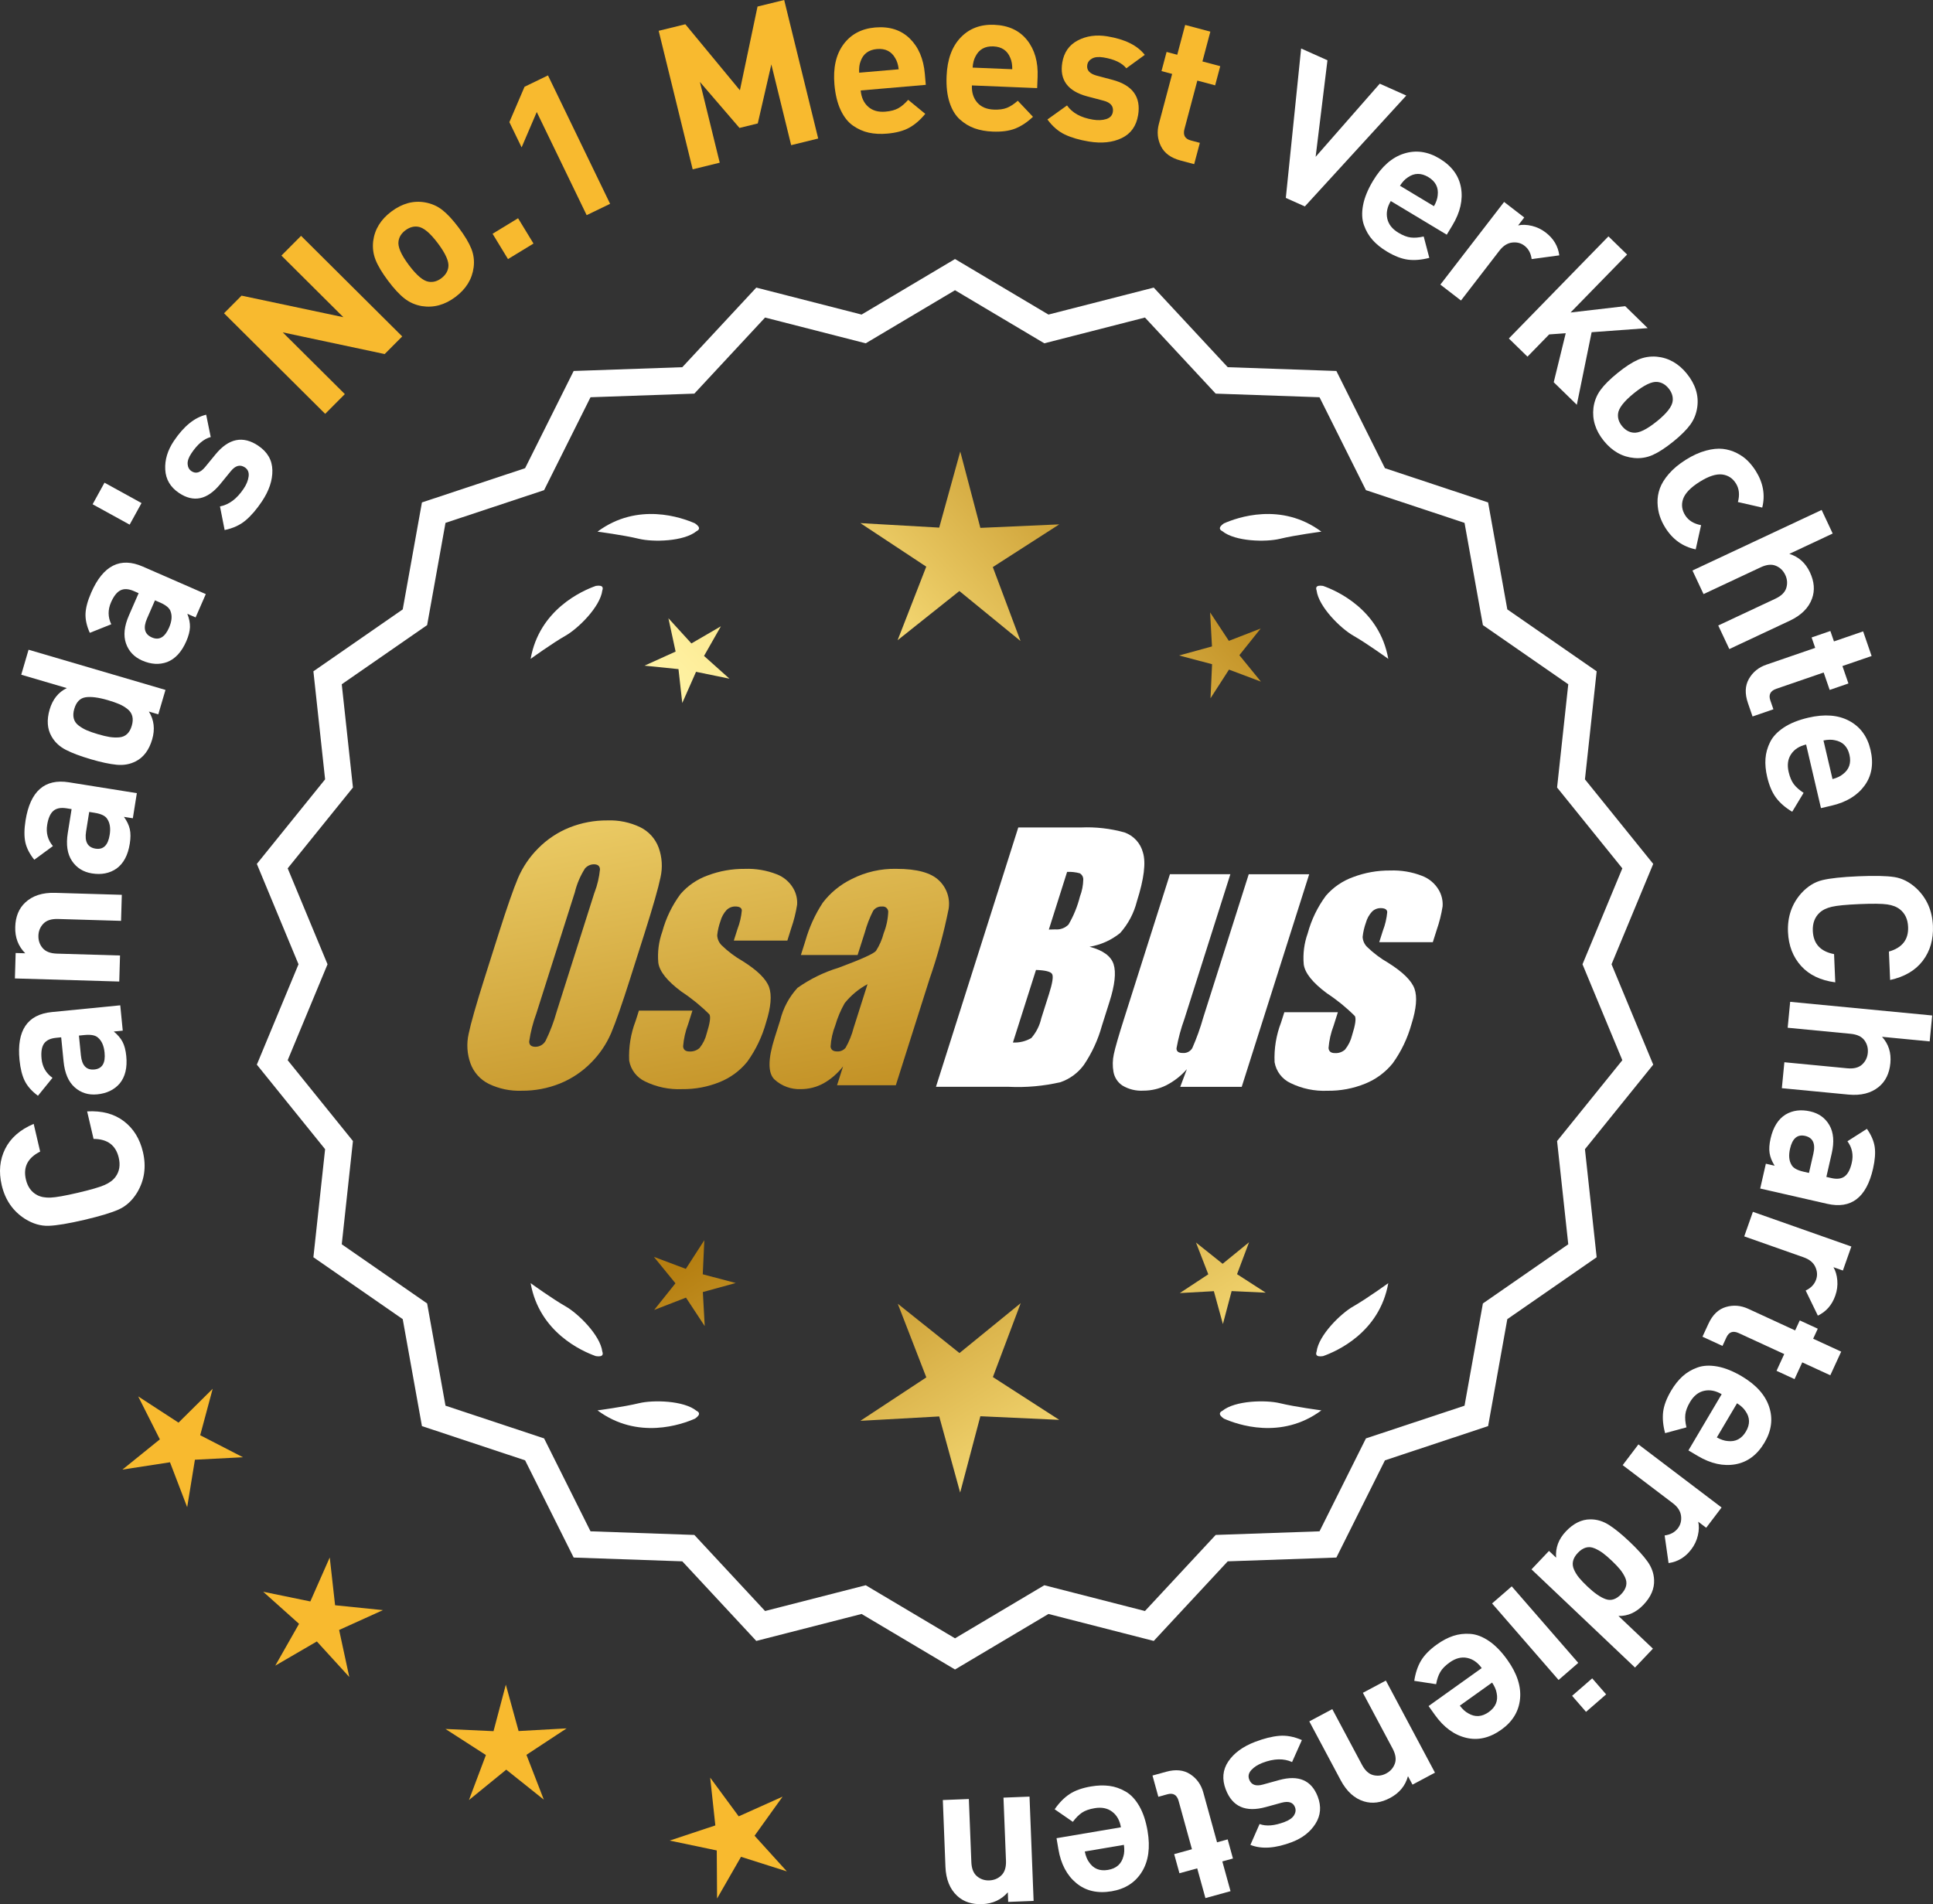 <?xml version="1.0" encoding="UTF-8"?>
<svg id="Layer_2" data-name="Layer 2" xmlns="http://www.w3.org/2000/svg" xmlns:xlink="http://www.w3.org/1999/xlink" viewBox="0 0 173.647 171.093">
  <rect x="0" y="0" width="173.647" height="171.093" fill="#333333" stroke="none"/>
  <defs>
    <style>
      .cls-1 {
        fill: url(#linear-gradient-8);
      }

      .cls-2 {
        fill: url(#linear-gradient-7);
      }

      .cls-3 {
        fill: url(#linear-gradient-5);
      }

      .cls-4 {
        fill: url(#linear-gradient-6);
      }

      .cls-5 {
        fill: url(#linear-gradient-9);
      }

      .cls-6 {
        fill: url(#linear-gradient-4);
      }

      .cls-7 {
        fill: url(#linear-gradient-3);
      }

      .cls-8 {
        fill: url(#linear-gradient-2);
      }

      .cls-9 {
        fill: url(#linear-gradient);
      }

      .cls-10 {
        fill: #f8ba2f;
      }

      .cls-11 {
        fill: #fff;
      }
    </style>
    <linearGradient id="linear-gradient" x1="112.145" y1="196.266" x2="60.72" y2="113.747" gradientUnits="userSpaceOnUse">
      <stop offset="0" stop-color="#f9df7b"/>
      <stop offset=".279" stop-color="#b57e10"/>
      <stop offset=".323" stop-color="#c89d38"/>
      <stop offset=".417" stop-color="#efda86"/>
      <stop offset=".46" stop-color="#fff3a6"/>
      <stop offset=".642" stop-color="#f9df7b"/>
      <stop offset="1" stop-color="#b57e10"/>
    </linearGradient>
    <linearGradient id="linear-gradient-2" x1="125.392" y1="188.01" x2="73.967" y2="105.491" xlink:href="#linear-gradient"/>
    <linearGradient id="linear-gradient-3" x1="146.92" y1="174.595" x2="95.494" y2="92.075" xlink:href="#linear-gradient"/>
    <linearGradient id="linear-gradient-4" x1="46.707" y1="64.216" x2="78.4" y2="235.234" gradientUnits="userSpaceOnUse">
      <stop offset="0" stop-color="#f9df7b"/>
      <stop offset=".279" stop-color="#b57e10"/>
      <stop offset=".284" stop-color="#e5c25b"/>
      <stop offset=".286" stop-color="#f9df7b"/>
      <stop offset=".46" stop-color="#fff3a6"/>
      <stop offset=".642" stop-color="#f9df7b"/>
      <stop offset="1" stop-color="#b57e10"/>
    </linearGradient>
    <linearGradient id="linear-gradient-5" x1="59.215" y1="61.898" x2="90.908" y2="232.916" xlink:href="#linear-gradient-4"/>
    <linearGradient id="linear-gradient-6" x1="71.84" y1="59.558" x2="103.533" y2="230.577" xlink:href="#linear-gradient-4"/>
    <linearGradient id="linear-gradient-7" x1="51.154" y1="113.617" x2="116.931" y2="52.624" xlink:href="#linear-gradient"/>
    <linearGradient id="linear-gradient-8" x1="28.935" y1="89.655" x2="94.712" y2="28.663" xlink:href="#linear-gradient"/>
    <linearGradient id="linear-gradient-9" x1="35.991" y1="97.264" x2="101.767" y2="36.272" xlink:href="#linear-gradient"/>
  </defs>
  <g id="Layer_1-2" data-name="Layer 1">
    <g>
      <g>
        <polygon class="cls-10" points="19.106 124.784 16.037 127.826 12.415 125.469 14.36 129.328 10.999 132.045 15.271 131.387 16.815 135.423 17.51 131.158 21.826 130.936 17.984 128.957 19.106 124.784"/>
        <polygon class="cls-10" points="30.102 144.234 29.622 139.939 27.877 143.892 23.644 143.021 26.864 145.903 24.729 149.66 28.464 147.487 31.377 150.68 30.465 146.455 34.401 144.672 30.102 144.234"/>
        <polygon class="cls-10" points="46.587 155.537 45.44 151.369 44.335 155.547 40.018 155.35 43.65 157.692 42.128 161.736 45.478 159.006 48.854 161.704 47.292 157.674 50.901 155.297 46.587 155.537"/>
        <polygon class="cls-10" points="67.784 164.943 70.302 161.431 66.359 163.201 63.797 159.721 64.261 164.017 60.16 165.379 64.389 166.265 64.417 170.586 66.567 166.837 70.685 168.146 67.784 164.943"/>
      </g>
      <g>
        <path class="cls-11" d="M85.792,149.645l-8.345-4.961-9.405,2.409-6.61-7.111-9.703-.338-4.338-8.685-9.214-3.058-1.716-9.556-7.98-5.53,1.046-9.652-6.098-7.554,3.723-8.967-3.723-8.967,6.098-7.554-1.046-9.652,7.98-5.53,1.716-9.556,9.214-3.058,4.338-8.685,9.703-.338,6.61-7.111,9.405,2.409,8.345-4.961,8.345,4.961,9.405-2.409,6.61,7.111,9.703.338,4.338,8.685,9.214,3.058,1.716,9.556,7.98,5.53-1.046,9.652,6.098,7.554-3.723,8.967,3.723,8.967-6.098,7.554,1.046,9.652-7.98,5.53-1.716,9.556-9.214,3.058-4.338,8.685-9.703.338-6.61,7.111-9.405-2.409-8.345,4.961ZM77.722,142.769l8.07,4.797,8.07-4.797,9.095,2.329,6.392-6.877,9.383-.327,4.195-8.399,8.91-2.957,1.659-9.241,7.716-5.348-1.011-9.334,5.897-7.305-3.6-8.671,3.6-8.671-5.897-7.305,1.011-9.334-7.716-5.348-1.659-9.241-8.91-2.957-4.195-8.399-9.383-.327-6.392-6.877-9.095,2.329-8.07-4.797-8.07,4.797-9.095-2.329-6.392,6.877-9.383.327-4.195,8.399-8.91,2.957-1.659,9.241-7.716,5.348,1.011,9.334-5.897,7.305,3.6,8.671-3.6,8.671,5.897,7.305-1.011,9.334,7.716,5.348,1.659,9.241,8.91,2.957,4.195,8.399,9.383.327,6.392,6.877,9.095-2.329Z"/>
        <path class="cls-11" d="M85.792,150.007l-8.393-4.99-9.459,2.423-6.647-7.152-9.759-.34-4.363-8.735-9.267-3.076-1.726-9.61-8.025-5.562,1.052-9.708-6.133-7.598,3.744-9.018-3.744-9.018,6.133-7.598-1.052-9.708,8.025-5.562,1.726-9.611,9.267-3.076,4.363-8.735,9.759-.34,6.647-7.152,9.459,2.423,8.393-4.99,8.394,4.99,9.459-2.423,6.647,7.152,9.759.34,4.363,8.735,9.268,3.076,1.725,9.611,8.026,5.562-1.052,9.708,6.133,7.598-3.744,9.018,3.744,9.018-6.133,7.598,1.052,9.708-8.026,5.562-1.725,9.61-9.268,3.076-4.363,8.735-9.759.34-6.647,7.152-9.459-2.423-8.394,4.99ZM77.495,144.351l8.297,4.932,8.298-4.932,9.351,2.395,6.572-7.07,9.646-.336,4.313-8.635,9.162-3.041,1.706-9.501,7.934-5.499-1.041-9.597,6.064-7.511-3.702-8.916,3.702-8.915-6.064-7.511,1.041-9.596-7.934-5.499-1.706-9.501-9.162-3.041-4.313-8.636-9.646-.336-6.572-7.07-9.351,2.396-8.298-4.933-8.297,4.933-9.351-2.396-6.572,7.07-9.647.336-4.313,8.636-9.162,3.041-1.706,9.501-7.934,5.499,1.04,9.596-6.063,7.511,3.702,8.915-3.702,8.916,6.063,7.511-1.04,9.597,7.934,5.499,1.706,9.501,9.162,3.041,4.313,8.635,9.647.336,6.572,7.07,9.351-2.395ZM85.792,147.928l-8.118-4.826-9.149,2.344-6.429-6.918-9.439-.329-4.22-8.449-8.963-2.975-1.668-9.295-7.762-5.38,1.017-9.389-5.932-7.349,3.621-8.722-3.621-8.722,5.932-7.349-1.017-9.39,7.762-5.379,1.668-9.295,8.963-2.975,4.22-8.449,9.439-.329,6.429-6.918,9.149,2.343,8.118-4.826,8.118,4.826,9.149-2.343,6.429,6.918,9.439.329,4.22,8.449,8.963,2.975,1.669,9.295,7.762,5.379-1.017,9.39,5.932,7.349-3.622,8.722,3.622,8.722-5.932,7.349,1.017,9.389-7.762,5.38-1.669,9.295-8.963,2.975-4.22,8.449-9.439.329-6.429,6.918-9.149-2.344-8.118,4.826ZM77.77,142.436l8.022,4.769,8.022-4.769,9.041,2.316,6.354-6.836,9.327-.325,4.17-8.349,8.857-2.939,1.649-9.186,7.67-5.316-1.005-9.278,5.862-7.262-3.579-8.62,3.579-8.619-5.862-7.262,1.005-9.278-7.67-5.316-1.649-9.186-8.857-2.939-4.17-8.349-9.327-.325-6.354-6.836-9.041,2.315-8.022-4.769-8.022,4.769-9.041-2.315-6.354,6.836-9.327.325-4.17,8.349-8.858,2.939-1.649,9.186-7.67,5.316,1.005,9.278-5.862,7.262,3.579,8.619-3.579,8.62,5.862,7.262-1.005,9.278,7.67,5.316,1.649,9.186,8.858,2.939,4.17,8.349,9.327.325,6.354,6.836,9.041-2.316Z"/>
      </g>
      <g>
        <polygon class="cls-9" points="63.131 114.496 63.271 111.435 61.61 114.01 58.742 112.931 60.678 115.306 58.766 117.7 61.623 116.593 63.308 119.151 63.138 116.092 66.093 115.28 63.131 114.496"/>
        <polygon class="cls-8" points="91.692 117.091 86.193 121.573 80.65 117.145 83.214 123.76 77.29 127.663 84.373 127.269 86.254 134.109 88.068 127.251 95.155 127.576 89.193 123.731 91.692 117.091"/>
        <polygon class="cls-7" points="111.127 114.486 112.206 111.618 109.831 113.554 107.437 111.641 108.544 114.498 105.985 116.184 109.045 116.014 109.857 118.968 110.641 116.006 113.702 116.147 111.127 114.486"/>
      </g>
      <g>
        <path class="cls-11" d="M109.8,126.77c-.114.057-.184.124-.207.201-.001.001-.002.002-.003.003.001 0.0.001 0.0.002.001-.036.131.066.291.35.488,1.179.524,5.149,1.947,8.764-.74,0,0-2.348-.308-3.726-.643-1.249-.304-4.027-.256-5.179.691Z"/>
        <path class="cls-11" d="M118.26,121.732c0.0.001-0.0.003,0,.004.001-0.0.001-0.0.002-.001.063.12.248.166.589.115,1.217-.428,5.08-2.121,5.862-6.557,0,0-1.918,1.389-3.15,2.091-1.117.637-3.103,2.579-3.29,4.059-.043.12-.049.217-.013.288Z"/>
      </g>
      <g>
        <path class="cls-11" d="M62.581,126.77c.114.057.184.124.207.201.001.001.002.002.003.003-.001 0-.001 0-.002.001.036.131-.066.291-.35.488-1.179.524-5.149,1.947-8.764-.74,0,0,2.348-.308,3.726-.643,1.249-.304,4.027-.256,5.179.691Z"/>
        <path class="cls-11" d="M54.121,121.732c-0.0.001 0.0.003,0,.004-.001-0-.001-0-.002-.001-.063.12-.248.166-.589.115-1.217-.428-5.08-2.121-5.862-6.557,0,0,1.918,1.389,3.15,2.091,1.117.637,3.103,2.579,3.29,4.059.043.12.049.217.013.288Z"/>
      </g>
      <g>
        <path class="cls-11" d="M62.581,47.723c.114-.057.184-.124.207-.201.001-.001.002-.002.003-.003-.001-0-.001-0-.002-.001.036-.131-.066-.291-.35-.488-1.179-.524-5.149-1.947-8.764.74,0,0,2.348.308,3.726.643,1.249.304,4.027.256,5.179-.691Z"/>
        <path class="cls-11" d="M54.121,52.761c-0-.001 0-.003,0-.004-.001 0-.001 0-.002.001-.063-.12-.248-.166-.589-.115-1.217.428-5.08,2.121-5.862,6.557,0,0,1.918-1.389,3.15-2.091,1.117-.637,3.103-2.579,3.29-4.059.043-.12.049-.217.013-.288Z"/>
      </g>
      <g>
        <path class="cls-11" d="M109.8,47.723c-.114-.057-.184-.124-.207-.201-.001-.001-.002-.002-.003-.003.001-0.0.001-0.0.002-.001-.036-.131.066-.291.35-.488,1.179-.524,5.149-1.947,8.764.74,0,0-2.348.308-3.726.643-1.249.304-4.027.256-5.179-.691Z"/>
        <path class="cls-11" d="M118.26,52.761c0-.001-0-.003,0-.004.001 0.0.001 0.0.002.001.063-.12.248-.166.589-.115,1.217.428,5.08,2.121,5.862,6.557,0,0-1.918-1.389-3.15-2.091-1.117-.637-3.103-2.579-3.29-4.059-.043-.12-.049-.217-.013-.288Z"/>
      </g>
      <g id="Group_4" data-name="Group 4">
        <g id="Group_1" data-name="Group 1">
          <path id="Path_1" data-name="Path 1" class="cls-6" d="M56.633,87.853c-.743,2.341-1.321,3.999-1.734,4.975-.429.998-1.045,1.904-1.814,2.67-.793.803-1.741,1.435-2.787,1.858-1.09.438-2.256.658-3.431.648-1.017.039-2.027-.171-2.945-.611-.769-.376-1.363-1.035-1.657-1.839-.308-.854-.365-1.778-.165-2.663.198-.958.677-2.638,1.438-5.039l1.265-3.987c.743-2.341,1.321-3.999,1.734-4.975.429-.998,1.045-1.904,1.814-2.67.793-.803,1.741-1.435,2.787-1.858,1.091-.437,2.256-.656,3.431-.646,1.017-.039,2.027.171,2.945.611.768.377,1.362,1.036,1.657,1.84.308.854.365,1.778.165,2.663-.198.958-.677,2.637-1.438,5.037l-1.266,3.986ZM53.408,80.195c.255-.669.42-1.369.49-2.082-.014-.303-.197-.454-.548-.454-.305.003-.593.136-.794.366-.426.665-.737,1.397-.922,2.166l-3.456,10.883c-.3.811-.515,1.65-.64,2.506,0,.319.194.476.565.476.383-.001.734-.212.915-.548.408-.836.739-1.708.988-2.604l3.398-10.71.003.003Z"/>
          <path id="Path_2" data-name="Path 2" class="cls-3" d="M70.731,84.511h-4.81l.329-1.035c.208-.538.339-1.102.391-1.676-.018-.234-.216-.351-.592-.351-.295-.003-.578.115-.785.325-.254.277-.438.611-.538.973-.15.416-.25.849-.298,1.289.015.339.158.661.399.9.569.552,1.206,1.031,1.894,1.425,1.317.827,2.106,1.604,2.367,2.33.259.728.172,1.789-.271,3.182-.35,1.263-.919,2.454-1.683,3.518-.654.81-1.504,1.439-2.469,1.829-1.077.439-2.23.656-3.393.64-1.148.051-2.29-.186-3.322-.691-.755-.353-1.289-1.052-1.43-1.873-.055-1.217.143-2.433.582-3.57l.293-.922h4.808l-.384,1.21c-.246.642-.398,1.316-.454,2.001.022.307.216.461.574.461.33.02.655-.092.903-.311.308-.381.527-.826.64-1.302.289-.911.373-1.482.251-1.712-.764-.766-1.605-1.451-2.509-2.045-1.291-.958-1.987-1.829-2.088-2.612-.083-.943.039-1.893.359-2.784.329-1.218.883-2.363,1.634-3.376.659-.761,1.503-1.338,2.45-1.676,1.062-.401,2.19-.6,3.325-.589.978-.037,1.953.127,2.864.483.631.24,1.16.689,1.498,1.273.258.444.376.955.34,1.467-.114.719-.291,1.427-.53,2.114l-.348,1.111v-.008Z"/>
          <path id="Path_3" data-name="Path 3" class="cls-4" d="M77.041,85.811h-5.095l.406-1.28c.343-1.213.869-2.366,1.559-3.42.686-.899,1.573-1.626,2.59-2.122,1.245-.636,2.629-.953,4.027-.922,1.836,0,3.11.347,3.822,1.042.696.657,1.021,1.616.867,2.561-.422,2.122-.99,4.212-1.701,6.255l-3.043,9.588h-5.279l.542-1.701c-.481.626-1.083,1.149-1.771,1.536-.626.339-1.326.515-2.038.512-.862.033-1.703-.275-2.341-.856-.611-.57-.611-1.82,0-3.75l.498-1.571c.264-1.09.8-2.096,1.558-2.923,1.131-.798,2.383-1.411,3.707-1.814,2.019-.75,3.134-1.252,3.343-1.508.313-.488.546-1.023.691-1.584.247-.621.386-1.28.41-1.948-.017-.269-.248-.473-.517-.457-.011.001-.021.002-.032.003-.317-.024-.622.121-.805.381-.322.631-.577,1.295-.761,1.979l-.638,1.997ZM77.932,88.429c-.793.427-1.493,1.009-2.056,1.712-.356.627-.637,1.293-.838,1.986-.24.612-.383,1.257-.424,1.913.033.285.223.432.582.432.297.022.586-.104.772-.337.316-.559.557-1.156.717-1.778l1.247-3.928Z"/>
        </g>
        <g id="Group_3" data-name="Group 3">
          <path id="Path_7" data-name="Path 7" class="cls-11" d="M91.469,74.349h5.641c1.319-.059,2.639.092,3.91.446.817.29,1.437.967,1.654,1.807.278.907.098,2.367-.542,4.379-.264,1.057-.78,2.035-1.503,2.849-.794.644-1.742,1.07-2.751,1.236,1.207.319,1.928.841,2.162,1.576s.11,1.862-.373,3.376l-.684,2.162c-.345,1.246-.89,2.429-1.613,3.501-.526.72-1.258,1.262-2.1,1.554-1.523.352-3.088.492-4.649.417h-6.541l7.396-23.304h-.007ZM93.067,87.148l-2.073,6.522c.579.032,1.154-.108,1.654-.402.44-.507.747-1.115.893-1.771l.691-2.173c.318-.999.411-1.603.278-1.814-.132-.212-.611-.329-1.445-.359l.003-.004ZM95.862,78.339l-1.642,5.183c.245-.011.435-.014.57-.014.446.042.887-.119,1.2-.44.459-.785.804-1.631,1.024-2.513.188-.49.289-1.008.3-1.532.004-.229-.116-.442-.314-.556-.368-.102-.75-.144-1.131-.126l-.007-.002Z"/>
          <path id="Path_8" data-name="Path 8" class="cls-11" d="M117.609,78.553l-6.061,19.1h-5.523l.596-1.588c-.519.596-1.147,1.088-1.851,1.449-.638.318-1.342.484-2.056.483-.66.041-1.318-.12-1.885-.461-.422-.281-.712-.723-.801-1.222-.094-.527-.084-1.068.03-1.591.114-.552.428-1.65.951-3.288l4.09-12.884h5.428l-4.126,12.997c-.313.861-.551,1.747-.713,2.648,0,.278.183.417.56.417.344.031.676-.137.856-.432.396-.901.729-1.829.995-2.776l4.079-12.854h5.428l.003.003Z"/>
          <path id="Path_9" data-name="Path 9" class="cls-11" d="M128.71,84.658h-4.81l.329-1.035c.208-.538.339-1.102.391-1.676-.018-.234-.216-.351-.592-.351-.295-.003-.578.115-.784.325-.254.277-.438.611-.538.973-.15.416-.249.848-.297,1.287.015.339.158.661.399.9.569.553,1.205,1.032,1.893,1.426,1.317.827,2.106,1.604,2.367,2.33.259.728.172,1.789-.271,3.182-.35,1.263-.919,2.454-1.683,3.518-.654.809-1.504,1.439-2.469,1.829-1.077.439-2.23.656-3.393.64-1.148.051-2.29-.186-3.322-.691-.755-.353-1.289-1.052-1.43-1.873-.055-1.217.143-2.433.582-3.57l.293-.922h4.81l-.384,1.211c-.246.642-.398,1.316-.454,2.001.022.307.216.461.574.461.33.02.655-.092.903-.311.308-.381.527-.826.64-1.302.289-.911.373-1.482.251-1.712-.764-.766-1.605-1.451-2.509-2.045-1.291-.958-1.987-1.829-2.088-2.612-.083-.943.039-1.893.359-2.784.329-1.218.883-2.363,1.634-3.376.659-.761,1.503-1.338,2.45-1.676,1.062-.401,2.19-.6,3.325-.589.978-.037,1.953.127,2.864.483.632.239,1.163.689,1.503,1.273.258.444.376.955.34,1.467-.114.719-.291,1.427-.53,2.114l-.351,1.108-.004-.005Z"/>
        </g>
      </g>
      <g>
        <path class="cls-11" d="M7.829,99.86c1.325-.075,2.422.217,3.292.876.868.66,1.441,1.585,1.721,2.777.312,1.332.134,2.55-.532,3.655-.438.707-.984,1.207-1.636,1.501-.652.294-1.685.606-3.1.937-1.414.33-2.479.508-3.193.534-.715.026-1.426-.181-2.132-.62-1.087-.695-1.787-1.708-2.098-3.041-.277-1.191-.174-2.275.312-3.252.487-.977,1.341-1.725,2.563-2.244l.582,2.489c-1.115.556-1.542,1.39-1.283,2.5.156.666.494,1.136,1.013,1.408.324.171.727.246,1.209.226s1.301-.166,2.458-.436c1.156-.271,1.957-.503,2.396-.699.44-.195.77-.441.982-.738.346-.475.441-1.045.284-1.711-.262-1.122-1.016-1.685-2.262-1.689l-.577-2.472Z"/>
        <path class="cls-11" d="M10.803,90.33l.224,2.275-.806.079c.354.291.617.6.787.926.171.327.283.753.335,1.278.103,1.039-.094,1.86-.59,2.464-.486.566-1.159.892-2.019.977-.788.078-1.464-.133-2.025-.632-.562-.499-.895-1.274-.998-2.326l-.215-2.167-.465.046c-.514.05-.873.225-1.079.522-.205.298-.278.751-.219,1.36.072.729.399,1.299.983,1.712l-1.307,1.612c-.546-.404-.939-.845-1.179-1.322-.24-.477-.399-1.109-.478-1.897-.261-2.651.708-4.085,2.904-4.302l6.145-.606ZM7.593,92.998l-.502.05.176,1.773c.09.919.493,1.344,1.211,1.273.703-.069,1.01-.576.916-1.519-.06-.609-.255-1.054-.583-1.335-.227-.219-.633-.299-1.218-.242Z"/>
        <path class="cls-11" d="M10.943,80.401l-.069,2.339-5.667-.168c-.588-.017-1.024.123-1.31.42-.284.298-.434.657-.446,1.076-.013.432.114.805.381,1.119.268.314.694.48,1.283.498l5.667.168-.069,2.339-9.374-.278.067-2.285.863.025c-.629-.631-.93-1.42-.9-2.368.026-.923.325-1.653.892-2.188.656-.617,1.552-.909,2.691-.875l5.991.178Z"/>
        <path class="cls-11" d="M12.293,71.267l-.36,2.257-.8-.128c.269.371.443.736.526,1.096.082.36.083.8-.001,1.321-.165,1.031-.562,1.776-1.196,2.233-.614.424-1.348.569-2.2.432-.783-.125-1.381-.5-1.799-1.125-.416-.625-.542-1.459-.375-2.502l.344-2.151-.462-.074c-.51-.081-.901-.004-1.177.231-.273.236-.46.656-.556,1.26-.116.723.056,1.358.516,1.905l-1.673,1.228c-.426-.529-.693-1.056-.806-1.578-.11-.522-.104-1.174.021-1.956.421-2.631,1.72-3.772,3.9-3.424l6.097.974ZM8.511,73.033l-.497-.08-.281,1.76c-.146.913.137,1.426.848,1.539.7.112,1.124-.3,1.272-1.236.098-.604.022-1.084-.225-1.44-.164-.269-.536-.45-1.117-.542Z"/>
        <path class="cls-11" d="M14.865,61.99l-.645,2.193-.846-.249c.467.75.565,1.586.295,2.507-.277.944-.763,1.596-1.455,1.955-.519.273-1.094.379-1.727.319-.632-.061-1.415-.228-2.348-.502-.921-.271-1.664-.551-2.229-.842-.563-.291-.99-.691-1.278-1.201-.39-.677-.446-1.482-.174-2.415.271-.921.785-1.563,1.543-1.929l-4.093-1.202.658-2.245,12.298,3.61ZM9.697,62.912c-.841-.247-1.509-.334-2.005-.261-.497.073-.837.42-1.02,1.042-.095.322-.109.609-.046.859.063.25.208.461.433.633.226.173.468.315.729.43.26.114.598.232,1.012.354.414.122.764.205,1.043.25.281.045.565.057.853.035s.526-.121.716-.296.332-.425.425-.748c.096-.322.111-.608.047-.859-.064-.25-.207-.464-.431-.642-.222-.178-.47-.326-.742-.443-.271-.117-.609-.235-1.013-.353Z"/>
        <path class="cls-11" d="M18.487,53.381l-.915,2.095-.743-.324c.168.427.247.824.236,1.193s-.122.795-.333,1.279c-.418.957-.991,1.578-1.717,1.862-.702.257-1.447.212-2.24-.134-.726-.317-1.211-.831-1.458-1.541-.246-.709-.158-1.549.266-2.517l.871-1.996-.429-.188c-.474-.207-.873-.23-1.197-.071s-.609.52-.854,1.08c-.294.671-.286,1.329.021,1.974l-1.927.769c-.279-.619-.407-1.196-.385-1.729.024-.533.194-1.163.512-1.889,1.066-2.441,2.611-3.22,4.634-2.336l5.658,2.472ZM14.384,54.142l-.463-.202-.712,1.633c-.37.847-.226,1.414.435,1.702.648.284,1.163-.009,1.542-.878.245-.561.292-1.043.143-1.45-.091-.302-.405-.57-.944-.806Z"/>
        <path class="cls-11" d="M12.714,45.201l-1.067,1.939-3.327-1.831,1.067-1.939,3.327,1.831Z"/>
        <path class="cls-11" d="M23.198,40.049c.828.555,1.25,1.286,1.27,2.195s-.294,1.846-.942,2.813c-.48.718-.97,1.286-1.467,1.704-.496.418-1.123.707-1.879.864l-.419-2.123c.808-.151,1.517-.68,2.124-1.587.255-.379.404-.748.45-1.107s-.066-.629-.335-.81c-.429-.287-.852-.173-1.27.342l-.96,1.176c-1.151,1.395-2.381,1.655-3.686.78-.778-.521-1.191-1.22-1.239-2.097-.049-.877.209-1.734.77-2.572.889-1.326,1.857-2.114,2.906-2.365l.409,2.008c-.609.155-1.188.641-1.735,1.458-.248.369-.36.694-.339.975.021.281.137.492.345.632.39.26.794.142,1.215-.357l.94-1.146c1.186-1.445,2.465-1.707,3.842-.785Z"/>
        <path class="cls-10" d="M36.132,30.229l-1.575,1.583-9.156-1.948,5.577,5.547-1.766,1.774-9.086-9.038,1.574-1.583,9.145,1.936-5.564-5.535,1.765-1.774,9.087,9.038Z"/>
        <path class="cls-10" d="M41.207,20.457c.54.72.917,1.348,1.132,1.884.215.537.285,1.096.21,1.676-.134,1.061-.682,1.951-1.643,2.67-.95.713-1.953.985-3.009.817-.586-.101-1.106-.33-1.562-.686s-.948-.89-1.48-1.601c-.531-.71-.904-1.332-1.114-1.863-.212-.532-.284-1.092-.217-1.683.135-1.061.678-1.947,1.628-2.66.98-.734,1.987-1.009,3.024-.827.585.102,1.104.328,1.555.679.451.352.943.883,1.476,1.594ZM39.335,21.86c-.698-.931-1.296-1.428-1.792-1.491-.388-.055-.763.054-1.127.327-.355.266-.562.593-.615.979-.08.495.229,1.208.927,2.139.706.941,1.307,1.443,1.803,1.505.388.056.758-.05,1.113-.316.365-.273.575-.604.631-.99.08-.494-.234-1.212-.939-2.153Z"/>
        <path class="cls-10" d="M47.926,21.883l-2.292,1.396-1.385-2.275,2.291-1.395,1.386,2.275Z"/>
        <path class="cls-10" d="M54.808,18.313l-2.106,1.019-4.483-9.268-1.361,3.178-1.099-2.268,1.362-3.178,2.106-1.02,5.581,11.537Z"/>
        <path class="cls-10" d="M73.502,12.447l-2.43.596-1.78-7.255-1.22,5.304-1.642.403-3.555-4.132,1.78,7.255-2.43.597-3.055-12.447,2.396-.588,4.902,5.932,1.583-7.524,2.395-.588,3.055,12.447Z"/>
        <path class="cls-10" d="M83.166,7.624l-5.847.504c.055.622.275,1.108.668,1.46.393.352.91.5,1.557.444.478-.041.863-.144,1.155-.308.294-.164.588-.415.885-.754l1.535,1.259c-.457.558-.942.976-1.455,1.255-.511.279-1.168.453-1.968.522-.599.052-1.146.023-1.644-.084-.496-.108-.97-.317-1.418-.628-.449-.311-.82-.778-1.115-1.403-.294-.625-.48-1.392-.56-2.3-.128-1.494.141-2.695.811-3.602.667-.906,1.618-1.413,2.849-1.52,1.28-.11,2.314.219,3.104.988.788.769,1.241,1.829,1.358,3.18l.085.986ZM80.733,6.225c-.048-.405-.148-.733-.303-.985-.343-.621-.891-.899-1.645-.834-.753.065-1.245.433-1.477,1.104-.108.274-.15.615-.127,1.022l3.551-.307Z"/>
        <path class="cls-10" d="M93.17,7.916l-5.862-.24c-.026.624.134,1.134.477,1.533.344.399.84.611,1.486.638.48.02.876-.033,1.188-.159.311-.125.635-.337.972-.636l1.364,1.443c-.524.495-1.06.848-1.602,1.06-.543.212-1.217.301-2.021.269-.6-.025-1.139-.122-1.618-.291-.479-.17-.922-.437-1.327-.802-.405-.365-.715-.876-.928-1.533-.214-.658-.302-1.441-.264-2.353.061-1.499.48-2.655,1.26-3.47.777-.815,1.784-1.197,3.019-1.146,1.282.052,2.268.51,2.952,1.373.686.863,1.001,1.972.944,3.326l-.04.989ZM90.934,6.22c.004-.408-.054-.747-.175-1.016-.261-.659-.77-1.004-1.524-1.036-.756-.031-1.29.271-1.605.907-.143.258-.228.591-.257.999l3.562.146Z"/>
        <path class="cls-10" d="M102.24,10.342c-.162.983-.652,1.671-1.471,2.065-.819.395-1.803.497-2.951.309-.853-.141-1.572-.35-2.159-.629-.586-.279-1.108-.729-1.565-1.352l1.759-1.261c.473.674,1.247,1.099,2.326,1.276.449.074.847.057,1.193-.05.345-.107.545-.321.597-.641.085-.509-.194-.847-.836-1.013l-1.469-.388c-1.747-.47-2.493-1.48-2.237-3.031.151-.923.617-1.588,1.396-1.996.778-.407,1.665-.529,2.658-.365,1.575.259,2.695.813,3.357,1.665l-1.657,1.205c-.395-.49-1.077-.815-2.047-.975-.439-.072-.781-.04-1.028.096-.248.136-.392.328-.433.577-.076.462.201.78.828.957l1.433.381c1.806.479,2.575,1.536,2.307,3.17Z"/>
        <path class="cls-10" d="M107.278,14.748l-1.234-.328c-.858-.229-1.443-.656-1.754-1.286-.312-.629-.371-1.297-.184-2.004l1.192-4.488-.957-.254.457-1.722.957.254.712-2.679,2.263.601-.712,2.679,1.6.425-.458,1.723-1.6-.426-1.156,4.35c-.145.545.044.887.566,1.025l.817.217-.51,1.914Z"/>
        <path class="cls-11" d="M126.331,8.586l-9.113,9.962-1.709-.765,1.375-13.426,2.365,1.059-1.062,8.675,5.761-6.572,2.383,1.066Z"/>
        <path class="cls-11" d="M129.966,21.087l-5.028-3.024c-.32.535-.427,1.059-.316,1.574s.443.939.999,1.273c.411.248.783.391,1.116.43.334.04.72.009,1.158-.091l.504,1.92c-.697.182-1.336.236-1.914.162s-1.212-.319-1.9-.734c-.515-.309-.941-.654-1.279-1.033-.34-.379-.6-.826-.78-1.34-.182-.515-.207-1.112-.078-1.791.129-.679.427-1.409.897-2.191.773-1.285,1.696-2.099,2.771-2.44,1.073-.342,2.14-.194,3.199.443,1.1.662,1.743,1.536,1.931,2.621.188,1.086-.068,2.21-.767,3.372l-.512.848ZM128.818,18.527c.199-.356.312-.681.334-.976.088-.704-.193-1.25-.841-1.64-.648-.389-1.263-.381-1.843.026-.25.158-.485.409-.705.752l3.055,1.837Z"/>
        <path class="cls-11" d="M140.076,22.944l-2.484.335c-.068-.522-.282-.922-.644-1.2-.313-.242-.683-.337-1.108-.286-.425.051-.807.294-1.144.731l-3.451,4.477-1.853-1.429,5.726-7.427,1.81,1.396-.55.713c.366-.082.776-.068,1.232.04.453.108.871.309,1.251.602.703.542,1.108,1.226,1.215,2.05Z"/>
        <path class="cls-11" d="M141.651,36.369l-2.075-2.023,1.078-4.405-1.488.107-1.948,1.998-1.674-1.634,8.947-9.174,1.676,1.634-5.078,5.206,4.906-.57,2.022,1.974-5.035.368-1.331,6.521Z"/>
        <path class="cls-11" d="M150.311,39.68c-.7.565-1.314.965-1.844,1.2-.527.234-1.084.324-1.666.271-1.065-.096-1.975-.61-2.729-1.543-.747-.924-1.056-1.917-.926-2.978.079-.589.29-1.117.629-1.584.34-.468.854-.98,1.546-1.539.689-.558,1.298-.953,1.821-1.183s1.081-.323,1.674-.277c1.065.096,1.972.605,2.719,1.53.769.952,1.08,1.95.937,2.992-.081.589-.287,1.115-.622,1.579-.335.463-.849.975-1.538,1.533ZM148.839,37.86c.905-.731,1.38-1.347,1.425-1.846.041-.388-.081-.76-.368-1.114-.279-.346-.613-.539-1.002-.58-.496-.061-1.197.274-2.103,1.005-.914.739-1.394,1.358-1.438,1.857-.041.388.078.754.357,1.1.287.354.624.552,1.012.593.497.062,1.203-.277,2.117-1.017Z"/>
        <path class="cls-11" d="M152.33,49.361c-1.155-.238-2.065-.885-2.729-1.942-.21-.335-.377-.685-.498-1.047-.122-.363-.188-.763-.203-1.201-.012-.438.058-.869.211-1.291.152-.422.424-.859.813-1.309.391-.45.896-.87,1.516-1.26.619-.389,1.217-.662,1.793-.818.574-.156,1.083-.209,1.524-.161s.859.172,1.254.371c.394.199.726.433.994.704s.51.573.72.908c.671,1.067.863,2.165.581,3.292l-2.185-.499c.174-.648.114-1.206-.18-1.673-.293-.467-.703-.735-1.228-.802-.551-.065-1.228.155-2.029.659-.813.511-1.311,1.028-1.491,1.553-.167.501-.103.986.191,1.453.292.468.77.764,1.429.888l-.483,2.175Z"/>
        <path class="cls-11" d="M155.35,58.319l-.995-2.118,5.134-2.408c.532-.25.859-.572.979-.966.119-.394.09-.782-.088-1.162-.184-.392-.466-.667-.846-.827s-.836-.115-1.367.135l-5.134,2.407-.994-2.119,11.604-5.441.993,2.119-3.895,1.827c.836.257,1.453.81,1.851,1.657.392.836.455,1.622.19,2.356-.306.846-.975,1.511-2.007,1.995l-5.426,2.545Z"/>
        <path class="cls-11" d="M157.436,64.375l-.415-1.208c-.288-.84-.258-1.564.09-2.172.35-.609.869-1.032,1.562-1.271l4.392-1.512-.323-.936,1.685-.58.323.936,2.621-.902.762,2.213-2.622.902.539,1.566-1.685.58-.539-1.566-4.255,1.464c-.534.184-.712.531-.537,1.042l.276.8-1.874.645Z"/>
        <path class="cls-11" d="M163.583,72.61l-1.335-5.714c-.608.142-1.058.432-1.35.87-.292.438-.365.973-.217,1.604.109.467.267.834.47,1.101.204.267.495.522.872.767l-1.025,1.7c-.617-.373-1.101-.793-1.45-1.26s-.615-1.092-.799-1.874c-.137-.585-.187-1.13-.151-1.638.036-.508.175-1.005.418-1.493.243-.489.653-.923,1.229-1.305.576-.381,1.309-.675,2.197-.883,1.461-.342,2.688-.247,3.681.286.992.532,1.63,1.4,1.911,2.603.293,1.25.114,2.321-.534,3.212-.648.891-1.632,1.491-2.953,1.8l-.964.225ZM164.619,70.002c.395-.105.705-.251.933-.44.565-.428.762-1.01.589-1.746-.172-.736-.606-1.171-1.302-1.304-.288-.069-.631-.062-1.031.019l.812,3.471Z"/>
        <path class="cls-11" d="M164.869,88.264c-1.317-.172-2.341-.663-3.071-1.472-.732-.809-1.124-1.826-1.177-3.048-.058-1.367.342-2.531,1.202-3.493.562-.613,1.19-1.003,1.888-1.171.694-.168,1.767-.283,3.218-.345,1.45-.062,2.53-.039,3.237.069.707.107,1.367.443,1.98,1.005.938.885,1.437,2.011,1.495,3.377.052,1.223-.251,2.269-.91,3.138s-1.638,1.445-2.935,1.729l-.109-2.554c1.198-.34,1.773-1.079,1.724-2.218-.029-.684-.273-1.208-.733-1.572-.286-.229-.668-.377-1.145-.446-.479-.069-1.311-.079-2.497-.028-1.188.051-2.016.131-2.484.242-.471.11-.839.291-1.103.542-.428.403-.627.946-.598,1.629.05,1.151.685,1.845,1.909,2.08l.108,2.536Z"/>
        <path class="cls-11" d="M160.069,97.775l.226-2.33,5.644.542c.585.056,1.029-.055,1.333-.333.305-.278.477-.626.517-1.044.041-.43-.06-.811-.305-1.142-.247-.331-.661-.525-1.247-.581l-5.645-.542.224-2.329,12.758,1.226-.225,2.329-4.281-.412c.589.647.839,1.437.749,2.369-.089.92-.434,1.628-1.035,2.125-.694.572-1.609.804-2.744.695l-5.968-.573Z"/>
        <path class="cls-11" d="M158.124,106.791l.508-2.229.789.18c-.243-.388-.395-.764-.452-1.128-.059-.364-.029-.804.088-1.318.232-1.018.678-1.734,1.34-2.149.641-.383,1.383-.479,2.226-.286.771.176,1.345.59,1.72,1.241.374.652.444,1.492.209,2.522l-.484,2.124.456.104c.503.115.899.064,1.189-.153.289-.217.503-.624.638-1.221.163-.714.033-1.359-.389-1.935l1.749-1.115c.391.557.623,1.099.7,1.627.075.528.026,1.179-.15,1.951-.592,2.597-1.966,3.65-4.117,3.159l-6.019-1.374ZM162.013,105.278l.492.112.396-1.737c.205-.901-.043-1.432-.745-1.592-.69-.157-1.141.226-1.351,1.15-.137.597-.094,1.08.13,1.451.145.279.504.485,1.077.615Z"/>
        <path class="cls-11" d="M163.304,118.212l-1.095-2.256c.475-.227.788-.556.938-.986.132-.373.106-.754-.074-1.143-.182-.388-.532-.674-1.052-.857l-5.331-1.879.778-2.207,8.844,3.118-.76,2.156-.848-.299c.19.322.307.716.347,1.182.039.465-.021.924-.182,1.377-.295.837-.817,1.436-1.566,1.795Z"/>
        <path class="cls-11" d="M152.937,120.105l.536-1.161c.371-.807.894-1.31,1.566-1.508.673-.199,1.342-.145,2.007.161l4.217,1.943.415-.899,1.618.746-.415.899,2.519,1.16-.979,2.125-2.519-1.16-.693,1.504-1.618-.746.692-1.504-4.087-1.883c-.512-.236-.881-.108-1.106.382l-.354.769-1.799-.829Z"/>
        <path class="cls-11" d="M151.676,130.322l2.986-5.051c-.537-.317-1.062-.419-1.576-.305s-.936.45-1.266,1.008c-.244.413-.385.787-.422,1.12s-.004.719.101,1.157l-1.917.519c-.188-.696-.246-1.334-.177-1.913.071-.579.311-1.214.721-1.906.305-.517.646-.946,1.022-1.288.377-.342.822-.605,1.336-.79.513-.185,1.108-.215,1.789-.092.68.124,1.411.417,2.196.881,1.292.764,2.111,1.681,2.462,2.752.35,1.071.21,2.139-.42,3.203-.654,1.105-1.522,1.755-2.606,1.951-1.085.195-2.211-.053-3.378-.743l-.852-.504ZM154.227,129.154c.358.197.685.306.979.327.703.082,1.248-.202,1.634-.853.385-.65.372-1.265-.041-1.843-.158-.248-.411-.481-.756-.699l-1.815,3.068Z"/>
        <path class="cls-11" d="M149.893,140.445l-.353-2.482c.521-.071.92-.289,1.195-.652.239-.315.331-.686.278-1.111-.055-.425-.302-.805-.741-1.138l-4.502-3.417,1.414-1.864,7.471,5.669-1.382,1.821-.717-.544c.085.365.074.775-.03,1.231-.105.455-.303.875-.594,1.257-.535.707-1.216,1.117-2.04,1.23Z"/>
        <path class="cls-11" d="M137.579,141.01l1.572-1.658.64.607c-.073-.881.22-1.669.881-2.366.677-.714,1.406-1.073,2.187-1.076.586-.007,1.146.161,1.682.503.535.342,1.155.848,1.86,1.517.696.661,1.229,1.249,1.6,1.766.37.516.567,1.067.591,1.652.037.78-.277,1.522-.947,2.228-.66.696-1.412,1.034-2.252,1.014l3.095,2.937-1.61,1.697-9.297-8.821ZM142.598,142.546c.635.603,1.189.985,1.666,1.146.475.162.937.007,1.382-.463.23-.244.375-.492.433-.744.057-.252.024-.506-.098-.761-.12-.256-.271-.494-.451-.714s-.426-.479-.739-.776c-.313-.298-.585-.53-.814-.698s-.478-.308-.743-.42c-.266-.112-.523-.133-.772-.062-.248.07-.488.228-.719.471-.232.244-.376.491-.433.744-.058.251-.026.508.091.768.116.26.269.504.457.733.189.229.437.487.741.776Z"/>
        <path class="cls-11" d="M134.037,144.072l1.767-1.535,5.975,6.875-1.768,1.535-5.974-6.875ZM141.226,152.372l1.807-1.57,1.251,1.44-1.807,1.57-1.251-1.44Z"/>
        <path class="cls-11" d="M128.333,153.291l4.774-3.411c-.363-.508-.802-.813-1.318-.916-.516-.104-1.037.034-1.564.41-.391.279-.671.563-.839.854-.17.29-.295.656-.376,1.099l-1.963-.301c.109-.713.313-1.32.611-1.82.3-.501.775-.985,1.431-1.453.487-.349.973-.603,1.455-.764s.996-.222,1.54-.183c.545.039,1.103.253,1.675.641s1.122.952,1.651,1.695c.873,1.22,1.252,2.391,1.139,3.512-.113,1.12-.672,2.04-1.68,2.759-1.044.746-2.102.989-3.172.729-1.071-.26-2-.942-2.788-2.045l-.576-.806ZM131.139,153.254c.247.325.501.557.763.695.61.36,1.224.32,1.839-.12s.852-1.006.709-1.701c-.047-.291-.183-.607-.41-.946l-2.9,2.072Z"/>
        <path class="cls-11" d="M117.619,154.668l2.064-1.101,2.668,5.003c.276.519.616.828,1.016.928.398.099.785.05,1.155-.147.381-.203.642-.499.781-.886.141-.388.072-.841-.204-1.36l-2.668-5.003,2.065-1.101,4.412,8.275-2.018,1.076-.407-.762c-.234.86-.77,1.512-1.607,1.958-.814.435-1.596.538-2.343.311-.86-.262-1.558-.896-2.095-1.902l-2.82-5.289Z"/>
        <path class="cls-11" d="M110.115,160.791c-.356-.931-.278-1.772.229-2.525.509-.753,1.308-1.338,2.395-1.754.807-.309,1.533-.49,2.181-.545.647-.055,1.325.072,2.033.379l-.882,1.976c-.749-.344-1.633-.32-2.652.07-.426.163-.763.378-1.006.645-.245.267-.31.552-.193.854.184.482.595.633,1.233.453l1.463-.405c1.746-.475,2.898.021,3.461,1.49.334.874.268,1.683-.198,2.427-.468.744-1.173,1.296-2.113,1.656-1.491.57-2.737.655-3.738.254l.824-1.876c.586.225,1.34.162,2.259-.189.414-.159.695-.359.84-.601.146-.242.174-.48.083-.716-.167-.438-.565-.574-1.196-.41l-1.431.393c-1.801.496-2.998-.029-3.59-1.576Z"/>
        <path class="cls-11" d="M103.531,159.534l1.232-.34c.856-.236,1.577-.161,2.163.225.586.386.976.932,1.17,1.638l1.235,4.477.955-.263.473,1.718-.954.263.737,2.672-2.255.622-.738-2.672-1.596.44-.474-1.718,1.597-.44-1.197-4.338c-.15-.544-.485-.744-1.007-.6l-.815.225-.526-1.909Z"/>
        <path class="cls-11" d="M94.911,165.165l5.785-.98c-.104-.615-.366-1.082-.786-1.4-.419-.319-.947-.424-1.586-.315-.474.08-.851.214-1.128.401-.279.187-.552.462-.819.824l-1.634-1.129c.411-.593.86-1.049,1.348-1.369.487-.32,1.127-.547,1.92-.682.592-.101,1.14-.117,1.644-.05.504.066.992.236,1.465.509.473.273.881.709,1.226,1.308.345.599.593,1.348.746,2.247.25,1.479.08,2.697-.512,3.656s-1.498,1.541-2.717,1.748c-1.266.214-2.324-.029-3.173-.731-.85-.702-1.387-1.721-1.613-3.058l-.165-.976ZM97.45,166.359c.08.4.207.72.381.958.393.591.961.823,1.707.696.745-.126,1.205-.533,1.381-1.22.087-.282.101-.626.045-1.03l-3.514.596Z"/>
        <path class="cls-11" d="M84.697,161.736l2.338-.092.224,5.665c.021.587.192,1.013.509,1.277.315.264.685.387,1.104.371.432-.018.796-.17,1.09-.458s.431-.726.408-1.313l-.224-5.666,2.339-.092.367,9.371-2.284.09-.033-.863c-.586.671-1.353,1.026-2.301,1.063-.923.037-1.671-.21-2.244-.74-.66-.611-1.014-1.486-1.058-2.625l-.235-5.989Z"/>
      </g>
      <g>
        <polygon class="cls-2" points="111.336 58.869 113.249 56.475 110.392 57.582 108.706 55.023 108.876 58.083 105.922 58.895 108.884 59.679 108.744 62.74 110.404 60.165 113.272 61.244 111.336 58.869"/>
        <polygon class="cls-1" points="64.76 56.273 62.111 57.814 60.046 55.55 60.692 58.545 57.901 59.81 60.95 60.121 61.29 63.166 62.527 60.363 65.529 60.98 63.245 58.937 64.76 56.273"/>
        <polygon class="cls-5" points="88.068 47.43 86.263 40.569 84.372 47.407 77.29 47.003 83.208 50.914 80.635 57.525 86.184 53.105 91.676 57.595 89.187 50.952 95.155 47.116 88.068 47.43"/>
      </g>
    </g>
  </g>
</svg>